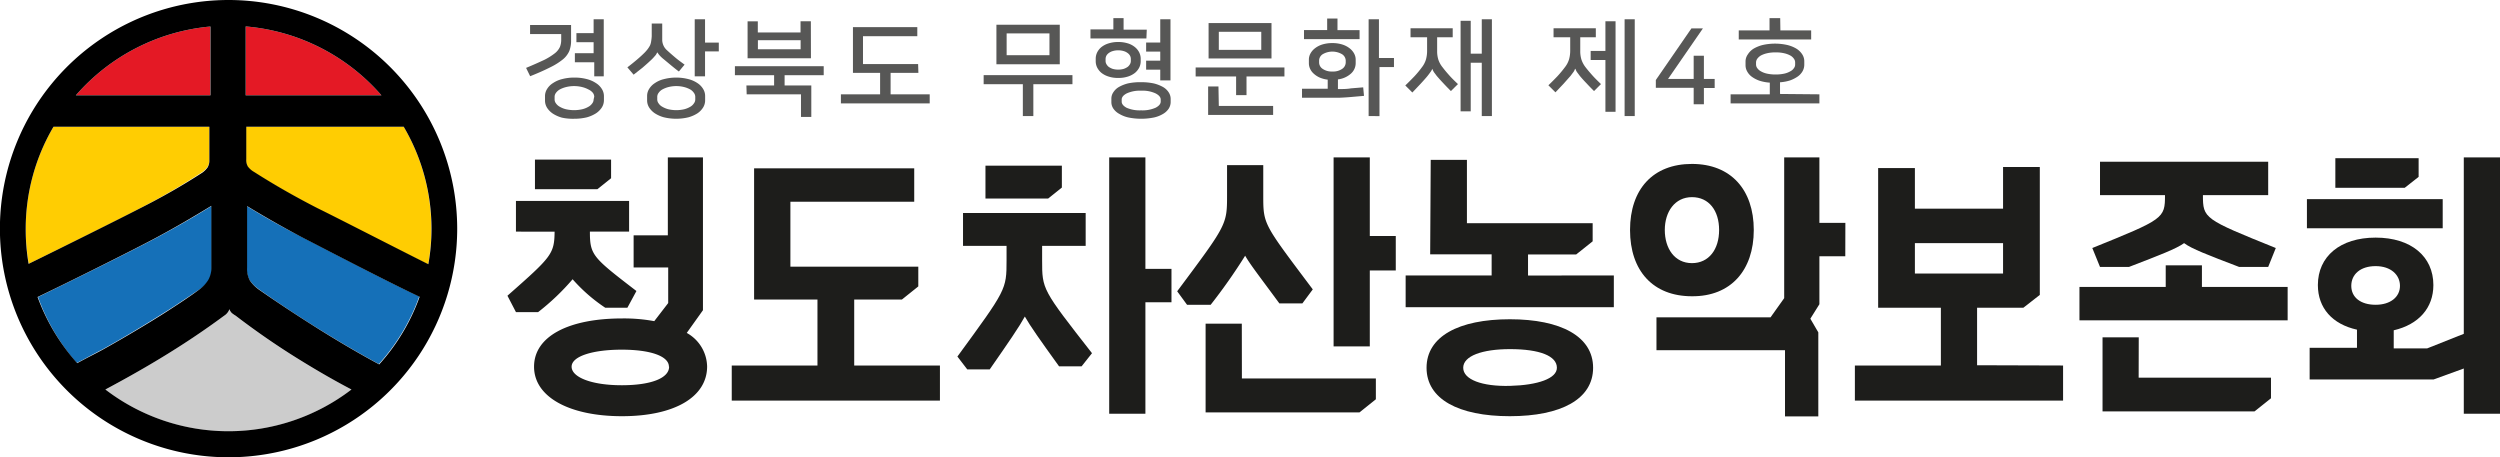 <svg xmlns="http://www.w3.org/2000/svg" viewBox="0 0 276.19 50.51"><defs><style>.cls-1{fill:#1d1d1b;}.cls-2{fill:#575756;}.cls-3{fill:#ccc;}.cls-4{fill:#e41925;}.cls-5{fill:#ffcd02;}.cls-6{fill:#ffcf02;}.cls-7{fill:#1570b8;}</style></defs><title>logo</title><g id="Layer_2" data-name="Layer 2"><g id="Layer_2-2" data-name="Layer 2"><path class="cls-1" d="M59.45,34.48H57l-.94-1.81c4.88-4.3,5.18-4.6,5.21-7.08H57V22.2H69.5v3.39H65.17c0,2.6.3,2.84,5.14,6.56l-1,1.85H66.87a18.17,18.17,0,0,1-3.61-3.15A25.89,25.89,0,0,1,59.45,34.48Zm18.67,6c0,3.38-3.6,5.5-9.41,5.5S59,43.86,59,40.51s3.81-5.33,9.74-5.33a18.33,18.33,0,0,1,3.54.3l1.54-2V29.55H70L70,26h3.78V17.39h3.88V34.27l-1.79,2.51A4.34,4.34,0,0,1,78.12,40.51ZM66,20.9h-6.9V17.63h8.41v2.06Zm7.9,19.61c0-1.15-2-1.88-5.21-1.88s-5.54.73-5.54,1.88,2.15,2.05,5.54,2.05C71.92,42.56,73.92,41.78,73.92,40.51Z"/><path class="cls-1" d="M103.84,40.38v3.88h-23V40.38h9.47V33.09h-7V18.6H101v3.69H87.32v7.17h14.13v2.18l-1.81,1.45H94.37v7.29Z"/><path class="cls-1" d="M115.13,28.76c0,3.21,0,3.21,5.51,10.26l-1.15,1.45H117c-2.09-2.9-3.18-4.44-3.78-5.5-.61,1.12-1.73,2.75-3.88,5.84h-2.48l-1.09-1.42C111.17,32,111.2,32,111.2,28.76v-1.6h-4.81V23.53h13.55v3.63h-4.81Zm.67-6.83h-6.93V18.3h8.44v2.42Zm13.62,11.46h-2.88V45.71h-4V17.39h4V29.7h2.88Z"/><path class="cls-1" d="M133.75,33.67h-2.61l-1.09-1.49c5.48-7.35,5.51-7.35,5.51-10.62V18.24h4v3.32c0,3.27,0,3.12,5.47,10.41l-1.15,1.55h-2.54c-2.09-2.85-3.21-4.27-3.78-5.27A61.53,61.53,0,0,1,133.75,33.67Zm3.45,8.14H152v2.3l-1.81,1.45h-17v-9.8h4Zm17-15.74v3.81h-2.87v8.39h-4V17.39h4v8.68Z"/><path class="cls-1" d="M178.29,30.43v3.51h-23V30.43h9.5V28.1H158l.06-10.44h4v7h13.89v2l-1.82,1.45h-5.32v2.33ZM176,40.63c0,3.45-3.51,5.35-9.2,5.35s-9.2-1.9-9.2-5.35,3.54-5.36,9.2-5.36S176,37.18,176,40.63Zm-4,0c0-1.3-1.88-2.06-5.18-2.06-3.09,0-5.17.76-5.17,2.06s2.08,2.08,5.17,2S172,41.81,172,40.63Z"/><path class="cls-1" d="M186.92,32.73c-4.3,0-6.84-2.81-6.84-7.32s2.54-7.3,6.84-7.3,6.83,2.85,6.83,7.3S191.21,32.76,186.92,32.73Zm16.94-4.42H201v5.3l-1,1.6.88,1.51V46H197.2V38.69H183V35.06H195.6l1.51-2.12V17.39H201v7.23h2.87Zm-16.94.76c1.87,0,3-1.52,3-3.66s-1.12-3.63-3-3.63-3,1.6-3,3.63S185,29.07,186.92,29.07Z"/><path class="cls-1" d="M227.92,40.38v3.88h-23V40.38h9.5V34h-6.93V18.57h4.06v4.48h9.74v-4.6h4.06V32.58L223.53,34h-5.11v6.35ZM211.55,30.22h9.74V26.86h-9.74Z"/><path class="cls-1" d="M252.73,31.7v3.69h-23V31.7h9.53V29.31h4V31.7ZM239.18,21.56H232V17.87h18.58v3.69h-7.21c0,2.58.12,2.64,8.05,5.84l-.84,2.09h-3.21c-3.48-1.33-5.24-2-6.08-2.63-.88.63-2.64,1.3-6.09,2.63H232l-.85-2.09C239.06,24.2,239.18,24.14,239.18,21.56Zm-2.91,20.16h14.62V44l-1.82,1.45H232.28V37.27h4Z"/><path class="cls-1" d="M269.86,25.22h-15V22h15Zm6.33-7.83V45.71h-4v-5l-3.33,1.21h-13.7V38.42h5.23v-2c-2.72-.6-4.32-2.39-4.32-4.93,0-3.15,2.45-5.24,6.38-5.24s6.38,2.09,6.38,5.24c0,2.54-1.63,4.36-4.38,5v2h3.69l4.05-1.61V17.39Zm-10.53,3.36H258V17.48h9.2v2.06Zm-3.21,12.92c1.66,0,2.69-.88,2.69-2.09s-1-2.18-2.69-2.18-2.69.91-2.69,2.18S260.79,33.67,262.45,33.67Z"/><path class="cls-2" d="M62,3.76H58.56v-1h4.53V4.47a3.12,3.12,0,0,1-.19,1.15,2.5,2.5,0,0,1-.69.92,7.16,7.16,0,0,1-1.39.88c-.59.3-1.34.64-2.25,1l-.45-.92c.8-.33,1.46-.63,2-.88a6.9,6.9,0,0,0,1.17-.73,1.9,1.9,0,0,0,.57-.71A2.1,2.1,0,0,0,62,4.39Zm-1.79,6.85a1.48,1.48,0,0,1,.23-.78,2,2,0,0,1,.65-.65,3.14,3.14,0,0,1,1-.44,5.24,5.24,0,0,1,1.37-.17,5.32,5.32,0,0,1,1.38.17,3.24,3.24,0,0,1,1,.44,2,2,0,0,1,.65.65,1.48,1.48,0,0,1,.23.78v.47a1.51,1.51,0,0,1-.23.79,2.23,2.23,0,0,1-.65.65,3.76,3.76,0,0,1-1,.44,5.81,5.81,0,0,1-1.38.16A5.72,5.72,0,0,1,62.09,13a3.63,3.63,0,0,1-1-.44,2.23,2.23,0,0,1-.65-.65,1.51,1.51,0,0,1-.23-.79Zm5.44.07a.74.74,0,0,0-.15-.42A1.35,1.35,0,0,0,65,9.88a2.93,2.93,0,0,0-.68-.26,3.7,3.7,0,0,0-1.79,0,2.93,2.93,0,0,0-.68.26,1.35,1.35,0,0,0-.43.38.74.74,0,0,0-.15.42V11a.72.72,0,0,0,.15.42,1.24,1.24,0,0,0,.43.38,2.54,2.54,0,0,0,.68.27,4.06,4.06,0,0,0,1.79,0,2.54,2.54,0,0,0,.68-.27,1.24,1.24,0,0,0,.43-.38.72.72,0,0,0,.15-.42Zm0-2.25V6.88H63.51v-1h2.07V4.66h-1.9v-1h1.9V2.13H66.7v6.3Z"/><path class="cls-2" d="M72.59,5.81a1.19,1.19,0,0,1-.28.42,4.81,4.81,0,0,1-.5.51c-.24.23-.52.47-.83.74L70,8.25l-.69-.81c.38-.29.73-.57,1.07-.86s.6-.53.8-.73a4.28,4.28,0,0,0,.37-.42A2.91,2.91,0,0,0,71.82,5a1.73,1.73,0,0,0,.12-.46A4.39,4.39,0,0,0,72,4V2.6h1.16V4c0,.18,0,.34,0,.48a1.67,1.67,0,0,0,.08.4,1.57,1.57,0,0,0,.18.37,1.8,1.8,0,0,0,.33.36c.27.25.56.5.88.77s.66.51,1,.76L75,7.9c-.3-.22-.58-.45-.86-.68l-.83-.69a3.46,3.46,0,0,1-.43-.4,1.52,1.52,0,0,1-.23-.32Zm-1.1,4.8a1.46,1.46,0,0,1,.22-.78,2,2,0,0,1,.64-.65,3,3,0,0,1,1-.44,5.45,5.45,0,0,1,2.7,0,3.18,3.18,0,0,1,1,.44,2,2,0,0,1,.63.65,1.46,1.46,0,0,1,.22.78v.47a1.5,1.5,0,0,1-.22.79,2.15,2.15,0,0,1-.63.65,3.69,3.69,0,0,1-1,.44,5.78,5.78,0,0,1-2.7,0,3.49,3.49,0,0,1-1-.44,2.19,2.19,0,0,1-.64-.65,1.5,1.5,0,0,1-.22-.79Zm5.32.07a.74.74,0,0,0-.15-.42,1.26,1.26,0,0,0-.41-.38,2.93,2.93,0,0,0-.66-.26,3.54,3.54,0,0,0-1.75,0,2.93,2.93,0,0,0-.66.26,1.21,1.21,0,0,0-.42.38.74.74,0,0,0-.15.42V11a.72.72,0,0,0,.15.42,1.12,1.12,0,0,0,.42.38,2.52,2.52,0,0,0,.66.27,3.88,3.88,0,0,0,1.75,0,2.52,2.52,0,0,0,.66-.27,1.16,1.16,0,0,0,.41-.38.72.72,0,0,0,.15-.42Zm2.6-5H77.89V8.43H76.75V2.13h1.14V4.71h1.52Z"/><path class="cls-2" d="M82.46,9.44h3.06V8.31H81.19v-1H91v1H86.68V9.44h2.95v3.48H88.49v-2.5h-6Zm7.13-3h-7V2.36h1.13V3.59h4.72V2.35h1.14Zm-5.86-1h4.72v-1H83.73Z"/><path class="cls-2" d="M101.46,8.05H98.39v2.37h4.32v1H92.9v-1h4.33V8.05h-3V3h7.11V4h-6V7.08h6.09Z"/><path class="cls-2" d="M113,12.82V9.3h-4.33v-1h9.81v1h-4.32v3.52Zm4.08-5.72h-7V2.73h7Zm-5.87-1h4.73V3.69h-4.73Z"/><path class="cls-2" d="M126.65,4.25h-6.18v-1H123V2h1.13V3.28h2.56Zm-3.11,4.36a3.21,3.21,0,0,1-1.09-.16,2.4,2.4,0,0,1-.78-.41,1.9,1.9,0,0,1-.46-.58,1.6,1.6,0,0,1-.16-.66V6.45a1.6,1.6,0,0,1,.16-.66,1.79,1.79,0,0,1,.46-.58,2.4,2.4,0,0,1,.78-.41,3.48,3.48,0,0,1,1.09-.16,3.58,3.58,0,0,1,1.09.16,2.28,2.28,0,0,1,.77.42,1.79,1.79,0,0,1,.46.58,1.59,1.59,0,0,1,.16.65V6.8a1.6,1.6,0,0,1-.16.66,1.9,1.9,0,0,1-.46.58,2.45,2.45,0,0,1-.77.41A3.29,3.29,0,0,1,123.54,8.61Zm0-.92a2.13,2.13,0,0,0,.6-.08,1.8,1.8,0,0,0,.44-.22,1,1,0,0,0,.26-.31.69.69,0,0,0,.09-.34V6.51a.81.81,0,0,0-.08-.34.91.91,0,0,0-.26-.3,1.34,1.34,0,0,0-.43-.22,2,2,0,0,0-.62-.09,2,2,0,0,0-.63.09,1.34,1.34,0,0,0-.43.22.91.91,0,0,0-.26.3.81.81,0,0,0-.08.34v.23a.69.69,0,0,0,.09.34,1,1,0,0,0,.26.31,1.8,1.8,0,0,0,.44.22A2.15,2.15,0,0,0,123.54,7.69Zm2.53,1.39a6.6,6.6,0,0,1,1.41.14,4,4,0,0,1,1,.39,1.8,1.8,0,0,1,.63.59,1.33,1.33,0,0,1,.22.72v.37a1.38,1.38,0,0,1-.22.72,1.88,1.88,0,0,1-.63.58,3.36,3.36,0,0,1-1,.39,7.12,7.12,0,0,1-2.81,0,3.36,3.36,0,0,1-1-.39A1.88,1.88,0,0,1,123,12a1.29,1.29,0,0,1-.22-.72v-.37a1.25,1.25,0,0,1,.22-.72,1.8,1.8,0,0,1,.63-.59,4,4,0,0,1,1-.39A6.57,6.57,0,0,1,126.07,9.08Zm0,3.11a3.57,3.57,0,0,0,1.6-.29c.38-.2.56-.43.56-.68V11c0-.26-.18-.48-.56-.68a3.42,3.42,0,0,0-1.6-.3,3.48,3.48,0,0,0-1.6.3c-.37.2-.55.42-.55.68v.23c0,.25.18.48.55.68A3.63,3.63,0,0,0,126.07,12.19Zm2.11-3.31V7.7h-1.56v-1h1.56v-1h-1.56v-1h1.56V2.13h1.13V8.88Z"/><path class="cls-2" d="M136.56,10.51V8.45h-4.47v-1h9.81v1h-4.19v2.06Zm-1.91,1.19h6v1h-7.18V9.55h1.14Zm5.82-5.24h-6.95V2.55h6.95Zm-1.13-2.95h-4.69v2h4.69Z"/><path class="cls-2" d="M150.69,10.59l-1.37.12q-.65.06-1.41.09l-1.73,0-2.34,0v-1h1.55q.69,0,1.29,0v-1a3.24,3.24,0,0,1-.88-.23,2.43,2.43,0,0,1-.65-.42,1.62,1.62,0,0,1-.41-.54A1.47,1.47,0,0,1,144.6,7V6.58a1.41,1.41,0,0,1,.18-.68,1.86,1.86,0,0,1,.51-.58,2.57,2.57,0,0,1,.81-.41,3.68,3.68,0,0,1,1.09-.15,3.61,3.61,0,0,1,1.08.15,2.57,2.57,0,0,1,.81.41,1.86,1.86,0,0,1,.51.58,1.41,1.41,0,0,1,.18.68V7a1.55,1.55,0,0,1-.51,1.12,2.6,2.6,0,0,1-1.45.65V9.84c.52,0,1,0,1.44-.08l1.35-.11Zm-.49-6.27h-6.14v-1h2.56V2.05h1.14V3.33h2.44Zm-3,3.58a1.74,1.74,0,0,0,1.09-.3.87.87,0,0,0,.38-.68V6.68a.86.86,0,0,0-.39-.68,2.11,2.11,0,0,0-2.17,0,.85.85,0,0,0-.38.68v.24a.85.85,0,0,0,.38.68A1.74,1.74,0,0,0,147.19,7.9Zm4,4.92V2.13h1.14V6.41H154v1h-1.6v5.42Z"/><path class="cls-2" d="M158.23,7.61A1.51,1.51,0,0,1,158,8c-.08.12-.19.26-.3.4s-.49.57-.78.88l-.89.94-.78-.78c.35-.33.67-.66,1-1a10.44,10.44,0,0,0,.83-1,2.62,2.62,0,0,0,.46-.89,3.56,3.56,0,0,0,.12-.94V4.12h-1.83v-1h4.66v1h-1.72V5.65a3.12,3.12,0,0,0,.13.93,2.69,2.69,0,0,0,.49.88c.24.32.5.62.76.91s.57.59.92.92l-.78.77q-.47-.47-.84-.87c-.25-.26-.49-.53-.73-.81l-.3-.4a1.79,1.79,0,0,1-.18-.37Zm6.59,5.21H163.7V6.93h-1.22V12.3h-1.12v-10h1.12V5.93h1.22V2.13h1.12Z"/><path class="cls-2" d="M174,7.61a1.19,1.19,0,0,1-.19.37l-.3.4-.78.88-.89.94-.78-.78c.35-.33.67-.66,1-1a12.22,12.22,0,0,0,.83-1,2.62,2.62,0,0,0,.46-.89,3.56,3.56,0,0,0,.12-.94V4.12h-1.84v-1h4.67v1h-1.72V5.65a3.12,3.12,0,0,0,.13.93,2.85,2.85,0,0,0,.48.88c.25.32.51.62.77.91s.57.59.91.92l-.77.77q-.47-.47-.84-.87c-.25-.26-.5-.53-.73-.81l-.3-.4a1.39,1.39,0,0,1-.18-.37Zm3.36-5.26h1.12v10h-1.12V6.63h-1.63v-1h1.63Zm3.24,10.47h-1.12V2.13h1.12Z"/><path class="cls-2" d="M188.24,6.16V8.72h1.19v1h-1.19v1.8h-1.13V9.7h-4.18V8.84l3.93-5.7h1.27l-3.85,5.58h2.83V6.16Z"/><path class="cls-2" d="M201,10.42v1h-9.81v-1h4.33V9.13a4.73,4.73,0,0,1-1.13-.21,3.3,3.3,0,0,1-.84-.43,1.77,1.77,0,0,1-.52-.58,1.39,1.39,0,0,1-.19-.72V6.82A1.35,1.35,0,0,1,193.1,6a2,2,0,0,1,.64-.63,3.88,3.88,0,0,1,1-.4,6.2,6.2,0,0,1,2.71,0,3.63,3.63,0,0,1,1,.4,2.07,2.07,0,0,1,.65.63,1.42,1.42,0,0,1,.23.78v.37a1.49,1.49,0,0,1-.19.72,1.81,1.81,0,0,1-.53.58,3.68,3.68,0,0,1-.84.43,4.64,4.64,0,0,1-1.12.21v1.29Zm-4.31-7.06h3.4v1h-8v-1h3.4V2h1.18ZM194,7.14a.7.7,0,0,0,.13.38,1.22,1.22,0,0,0,.39.35,2.34,2.34,0,0,0,.67.26,4.33,4.33,0,0,0,.95.1,4.4,4.4,0,0,0,1-.1,2.27,2.27,0,0,0,.66-.26,1,1,0,0,0,.39-.35.62.62,0,0,0,.13-.38V6.88a.67.67,0,0,0-.13-.38,1.15,1.15,0,0,0-.39-.36,2.61,2.61,0,0,0-.66-.25,3.85,3.85,0,0,0-1-.1,3.79,3.79,0,0,0-.95.1,2.69,2.69,0,0,0-.67.25,1.37,1.37,0,0,0-.39.36.75.75,0,0,0-.13.38Z"/><path class="cls-3" d="M24.76,34.88q-3.39,2.5-7.28,4.85c-2,1.18-3.91,2.29-5.84,3.31a22.35,22.35,0,0,0,27.19,0c-1.83-1-3.66-2-5.51-3.15a84.83,84.83,0,0,1-7.28-5,3.34,3.34,0,0,1-.42-.29,1,1,0,0,1-.27-.44A1.44,1.44,0,0,1,24.76,34.88Z"/><path class="cls-4" d="M23.23,2.93a22.39,22.39,0,0,0-14.85,7.6H23.23Z"/><path class="cls-4" d="M27.14,2.92v7.61h15A22.35,22.35,0,0,0,27.14,2.92Z"/><path class="cls-5" d="M44.6,14H27.19v3.67a1.41,1.41,0,0,0,.17.79,2.22,2.22,0,0,0,.7.61q3.33,2.07,7,4c2.05,1,8.66,4.41,12.24,6.16a21.84,21.84,0,0,0,.35-3.9A22.23,22.23,0,0,0,44.6,14Z"/><path class="cls-5" d="M22.36,19a2.64,2.64,0,0,0,.58-.58,1.55,1.55,0,0,0,.19-.82V14H5.91A22.23,22.23,0,0,0,2.84,25.25a22.6,22.6,0,0,0,.34,3.89c3.56-1.74,10.15-5,12.2-6.08Q19.07,21.16,22.36,19Z"/><polygon class="cls-6" points="25.25 21.15 25.25 21.16 25.26 21.16 25.25 21.15"/><path class="cls-7" d="M15,36.47c1.24-.74,2.45-1.49,3.63-2.24S20.91,32.72,22,32a3.85,3.85,0,0,0,1.08-1,2.69,2.69,0,0,0,.32-1.42V22.74c-1.86,1.16-3.82,2.29-5.9,3.41-2.3,1.25-9.86,5-13.3,6.66A22.56,22.56,0,0,0,8.48,40.1c.91-.46,1.85-1,2.84-1.5Q13.15,37.58,15,36.47Z"/><path class="cls-7" d="M27.26,22.77v6.75a2.7,2.7,0,0,0,.31,1.42,4.07,4.07,0,0,0,1,1q3.13,2.22,6.86,4.54,3.31,2.05,6.42,3.74a22.4,22.4,0,0,0,4.47-7.47c-3.44-1.61-10.81-5.45-13.06-6.61Q30.21,24.59,27.26,22.77Z"/><path d="M25.25,0A25.26,25.26,0,1,0,50.51,25.25,25.28,25.28,0,0,0,25.25,0Zm1.89,2.92a22.35,22.35,0,0,1,15,7.61h-15ZM17.48,39.73q3.89-2.34,7.28-4.85a1.44,1.44,0,0,0,.59-.73,1,1,0,0,0,.27.44,3.34,3.34,0,0,0,.42.29,84.83,84.83,0,0,0,7.28,5c1.85,1.14,3.68,2.19,5.51,3.15a22.35,22.35,0,0,1-27.19,0C13.57,42,15.52,40.91,17.48,39.73Zm7.77-18.58h0Zm-2-18.22v7.6H8.38A22.39,22.39,0,0,1,23.23,2.93ZM2.84,25.25A22.23,22.23,0,0,1,5.91,14H23.13v3.67a1.55,1.55,0,0,1-.19.82,2.64,2.64,0,0,1-.58.58q-3.28,2.13-7,4c-2.05,1.06-8.64,4.34-12.2,6.08A22.6,22.6,0,0,1,2.84,25.25Zm1.31,7.56c3.44-1.64,11-5.41,13.3-6.66,2.08-1.12,4-2.25,5.9-3.41v6.78A2.69,2.69,0,0,1,23,30.94,3.85,3.85,0,0,1,22,32c-1,.74-2.14,1.49-3.31,2.25s-2.39,1.5-3.63,2.24-2.47,1.45-3.69,2.13c-1,.54-1.93,1-2.84,1.5A22.56,22.56,0,0,1,4.15,32.81Zm37.74,7.45q-3.11-1.68-6.42-3.74Q31.75,34.19,28.61,32a4.07,4.07,0,0,1-1-1,2.7,2.7,0,0,1-.31-1.42V22.77q3,1.82,6,3.41c2.25,1.16,9.62,5,13.06,6.61A22.4,22.4,0,0,1,41.89,40.26ZM35.08,23q-3.69-1.89-7-4a2.22,2.22,0,0,1-.7-.61,1.41,1.41,0,0,1-.17-.79V14H44.6a22.23,22.23,0,0,1,3.07,11.29,21.84,21.84,0,0,1-.35,3.9C43.74,27.4,37.13,24,35.08,23Z"/></g></g></svg>